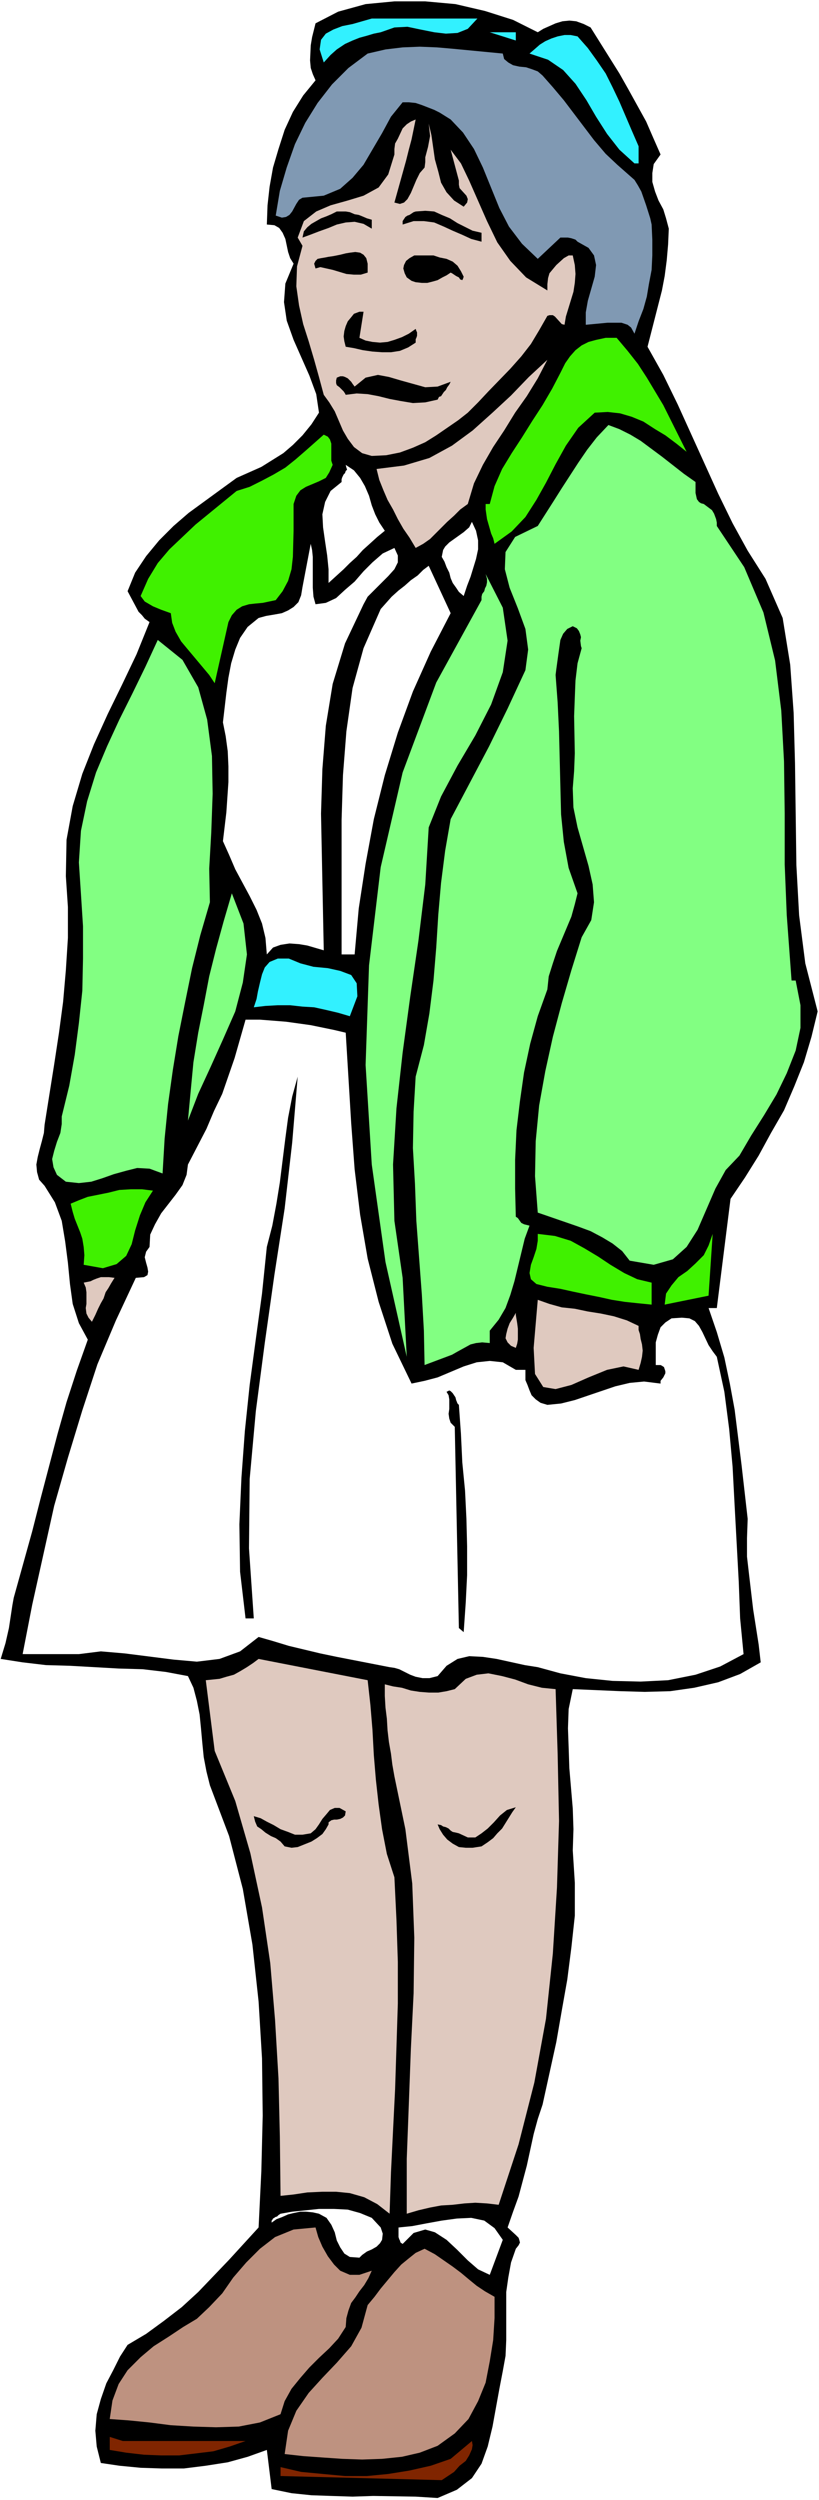 <?xml version="1.0" encoding="UTF-8" standalone="no"?>
<svg
   version="1.0"
   width="51.051mm"
   height="155.668mm"
   id="svg44"
   sodipodi:docname="Girl Standing 16.wmf"
   xmlns:inkscape="http://www.inkscape.org/namespaces/inkscape"
   xmlns:sodipodi="http://sodipodi.sourceforge.net/DTD/sodipodi-0.dtd"
   xmlns="http://www.w3.org/2000/svg"
   xmlns:svg="http://www.w3.org/2000/svg">
  <rect width="100%" height="100%" fill="#808080" stroke="none"/>
  <sodipodi:namedview
     id="namedview44"
     pagecolor="#ffffff"
     bordercolor="#000000"
     borderopacity="0.25"
     inkscape:showpageshadow="2"
     inkscape:pageopacity="0.0"
     inkscape:pagecheckerboard="0"
     inkscape:deskcolor="#d1d1d1"
     inkscape:document-units="mm" />
  <defs
     id="defs1">
    <pattern
       id="WMFhbasepattern"
       patternUnits="userSpaceOnUse"
       width="6"
       height="6"
       x="0"
       y="0" />
  </defs>
  <path
     style="fill:#ffffff;fill-opacity:1;fill-rule:evenodd;stroke:none"
     d="M 0,588.353 H 192.947 V 0 H 0 Z"
     id="path1" />
  <path
     style="fill:#000000;fill-opacity:1;fill-rule:evenodd;stroke:none"
     d="m 3.232,376.023 4.363,-15.674 1.939,-7.595 4.04,-15.351 2.101,-7.433 2.424,-7.433 2.586,-7.272 -2.101,-3.878 -1.454,-4.525 -0.646,-4.686 -0.485,-5.009 -0.646,-5.009 -0.808,-4.848 -1.616,-4.363 -2.424,-3.878 -1.293,-1.454 -0.485,-1.778 -0.162,-1.778 0.323,-1.778 0.485,-1.939 0.485,-1.778 0.485,-1.939 0.162,-1.939 2.262,-14.22 1.131,-7.433 0.97,-7.272 0.646,-7.433 0.485,-7.595 v -7.272 l -0.485,-7.272 0.162,-8.564 1.454,-7.918 2.262,-7.595 2.747,-6.948 3.232,-7.11 3.394,-6.948 3.394,-7.11 3.07,-7.595 -1.131,-0.808 -0.646,-0.808 -0.808,-0.808 -2.586,-4.848 1.778,-4.363 2.586,-3.878 3.07,-3.717 3.394,-3.393 3.555,-3.07 7.757,-5.656 3.555,-2.585 2.909,-1.293 2.909,-1.293 2.586,-1.616 2.586,-1.616 2.262,-1.939 2.262,-2.262 2.101,-2.585 1.778,-2.747 -0.646,-4.363 -1.616,-4.363 -3.717,-8.403 -1.616,-4.525 -0.646,-4.363 0.323,-4.363 1.939,-4.686 -0.808,-1.293 -0.485,-1.454 -0.646,-3.07 -0.646,-1.454 -0.808,-1.131 -1.131,-0.646 -1.778,-0.162 0.162,-4.525 0.485,-4.363 0.808,-4.525 1.293,-4.363 1.454,-4.525 1.939,-4.201 2.424,-3.878 2.909,-3.555 -0.646,-1.454 -0.485,-1.454 -0.162,-1.778 0.162,-3.555 0.323,-1.939 0.808,-3.232 5.333,-2.747 6.464,-1.778 6.787,-0.646 h 7.272 l 7.11,0.646 6.949,1.616 6.625,2.101 5.817,2.909 1.293,-0.808 1.454,-0.646 1.454,-0.646 1.616,-0.485 1.616,-0.162 1.616,0.162 1.778,0.646 1.616,0.808 6.787,10.827 2.101,3.717 4.202,7.595 1.616,3.717 1.778,4.04 -1.616,2.262 -0.323,2.101 v 2.101 l 0.646,2.262 0.808,2.101 1.131,2.101 0.646,2.101 0.646,2.424 -0.162,3.717 -0.323,3.717 -0.485,3.717 -0.646,3.393 -3.394,13.25 3.717,6.625 3.394,6.948 9.534,21.007 3.394,6.948 3.555,6.464 4.202,6.625 4.04,9.211 1.778,10.988 0.808,11.311 0.323,11.958 0.323,23.915 0.646,11.796 1.454,11.311 2.909,11.311 -1.454,5.979 -1.778,5.979 -2.262,5.656 -2.424,5.656 -3.07,5.332 -2.909,5.333 -3.232,5.171 -3.394,5.009 -3.232,25.693 h -1.939 l 1.939,5.656 1.778,5.979 1.293,6.14 1.131,6.14 1.616,12.927 1.454,12.766 -0.162,4.525 v 4.363 l 0.485,4.201 0.97,8.241 1.293,8.241 0.485,4.201 -4.848,2.747 -5.171,1.939 -5.656,1.293 -5.656,0.808 -5.979,0.162 -5.656,-0.162 -11.312,-0.485 -0.97,4.686 -0.162,4.525 0.162,4.525 0.162,4.848 0.808,9.534 0.162,4.848 -0.162,5.009 0.485,7.595 v 7.756 l -0.808,7.433 -0.97,7.595 -1.293,7.272 -1.293,7.433 -3.232,14.705 -1.131,3.393 -0.97,3.555 -1.616,7.433 -1.939,7.272 -1.293,3.555 -1.293,3.717 1.939,1.778 0.646,0.646 0.162,0.485 0.162,0.646 -0.323,0.646 -0.646,0.808 -1.131,3.232 -0.646,3.555 -0.485,3.393 v 7.595 3.717 l -0.162,3.717 -0.646,3.555 -0.808,4.201 -1.616,8.888 -1.131,4.686 -1.454,4.04 -2.262,3.393 -3.555,2.747 -4.525,1.939 -5.171,-0.323 -10.019,-0.162 -4.848,0.162 -5.01,-0.162 -4.686,-0.162 -4.686,-0.485 -4.686,-0.97 -1.131,-9.211 -4.525,1.616 -4.686,1.293 -5.171,0.808 -5.171,0.646 H 38.137 l -5.01,-0.162 -5.01,-0.485 -4.363,-0.646 -0.97,-3.878 -0.323,-3.717 0.323,-3.878 0.97,-3.555 1.293,-3.717 1.616,-3.07 1.616,-3.232 1.778,-2.747 4.363,-2.585 4.202,-3.07 4.202,-3.232 3.878,-3.555 7.272,-7.595 6.949,-7.595 0.646,-13.25 0.323,-13.089 -0.162,-13.412 -0.808,-13.412 -1.454,-13.412 -2.262,-13.089 -3.232,-12.443 -4.525,-11.958 -0.808,-3.232 -0.646,-3.393 -0.323,-3.232 -0.323,-3.555 -0.323,-3.232 -0.646,-3.232 -0.808,-3.07 -1.293,-2.747 -5.171,-0.97 -5.494,-0.646 -5.656,-0.162 -11.473,-0.646 -5.656,-0.162 -5.494,-0.646 -5.171,-0.808 1.131,-3.717 0.808,-3.555 0.808,-5.333 z"
     id="path2" />
  <path
     style="fill:#ffffff;fill-opacity:1;fill-rule:evenodd;stroke:none"
     d="m 31.996,300.721 1.939,-0.162 0.808,-0.485 0.162,-0.808 -0.162,-0.97 -0.323,-1.131 -0.323,-1.293 0.323,-1.293 0.808,-1.131 0.162,-2.909 1.131,-2.424 1.454,-2.585 3.394,-4.363 1.616,-2.262 0.97,-2.424 0.323,-2.424 4.363,-8.403 1.778,-4.201 1.939,-4.04 2.909,-8.403 2.586,-9.049 h 3.394 l 6.141,0.485 5.818,0.808 5.494,1.131 2.747,0.646 1.293,21.33 0.808,10.827 1.293,10.665 1.778,10.342 2.586,10.18 3.232,9.857 4.525,9.372 3.07,-0.646 3.07,-0.808 6.141,-2.585 3.07,-0.97 3.07,-0.323 3.07,0.323 3.07,1.778 h 2.262 v 0.97 1.454 l 0.485,1.131 0.485,1.293 0.485,1.131 0.97,0.97 1.131,0.808 1.616,0.485 3.232,-0.323 3.232,-0.808 9.534,-3.232 3.394,-0.808 3.394,-0.323 3.878,0.485 v -0.646 l 0.646,-0.808 0.162,-0.323 0.323,-0.646 v -0.485 l -0.323,-0.97 -0.485,-0.323 -0.323,-0.162 h -1.131 v -3.393 -1.939 l 0.485,-1.778 0.646,-1.778 1.131,-1.131 1.454,-0.97 2.424,-0.162 1.778,0.162 1.293,0.646 0.97,1.131 0.808,1.454 1.454,3.07 0.97,1.454 0.97,1.293 1.778,8.241 1.131,8.726 0.808,8.888 0.485,9.211 0.97,17.937 0.323,8.564 0.808,8.403 -5.494,2.909 -5.818,1.939 -6.464,1.293 -6.464,0.323 -6.625,-0.162 -6.302,-0.646 -5.979,-1.131 -5.333,-1.454 -3.07,-0.485 -6.625,-1.454 -3.232,-0.485 -3.232,-0.162 -2.747,0.646 -2.586,1.616 -2.101,2.424 -1.939,0.485 h -1.616 l -1.616,-0.323 -1.293,-0.485 -2.586,-1.293 -1.131,-0.323 -1.131,-0.162 -12.443,-2.424 -3.878,-0.808 -7.433,-1.778 -3.717,-1.131 -3.394,-0.97 -4.363,3.393 -4.848,1.778 -5.333,0.646 -5.494,-0.485 -11.473,-1.454 -5.656,-0.485 -5.171,0.646 H 5.333 l 2.262,-11.635 2.586,-11.635 2.586,-11.635 3.232,-11.311 3.394,-11.15 3.555,-10.827 4.363,-10.342 z"
     id="path3" />
  <path
     style="fill:#82ff82;fill-opacity:1;fill-rule:evenodd;stroke:none"
     d="m 18.584,202.958 0.485,-7.433 1.454,-6.948 2.101,-6.787 2.586,-6.14 2.909,-6.302 3.07,-6.14 3.07,-6.302 2.909,-6.302 5.818,4.686 3.717,6.464 2.101,7.595 1.131,8.564 0.162,8.888 -0.323,9.049 -0.485,8.564 0.162,7.918 -2.262,7.756 -1.939,7.756 -1.616,7.918 -1.616,8.08 -1.293,7.918 -1.131,8.08 -0.808,8.08 -0.485,8.241 -3.07,-1.131 -2.909,-0.162 -2.586,0.646 -2.909,0.808 -2.747,0.97 -2.586,0.808 -2.909,0.323 -3.07,-0.323 -2.101,-1.616 -0.808,-1.778 -0.323,-1.939 0.485,-1.939 0.646,-2.101 0.808,-2.101 0.323,-2.101 v -1.778 l 1.778,-7.272 1.293,-7.272 0.97,-7.433 0.808,-7.595 0.162,-7.595 v -7.595 l -0.485,-7.595 z"
     id="path4" />
  <path
     style="fill:#40f100;fill-opacity:1;fill-rule:evenodd;stroke:none"
     d="m 36.036,280.199 -1.778,2.747 -1.293,3.07 -1.131,3.555 -0.808,3.232 -1.293,2.747 -2.262,1.939 -3.232,0.97 -4.525,-0.808 0.162,-2.262 -0.162,-1.939 -0.323,-1.939 -0.485,-1.454 -0.646,-1.616 -0.646,-1.616 -0.485,-1.616 -0.485,-1.939 1.939,-0.808 2.101,-0.808 2.424,-0.485 2.424,-0.485 2.586,-0.646 2.747,-0.162 h 2.586 z"
     id="path5" />
  <path
     style="fill:#dfc9bf;fill-opacity:1;fill-rule:evenodd;stroke:none"
     d="m 26.987,300.721 -0.808,1.293 -0.646,1.131 -0.646,0.97 -0.485,1.454 -0.646,1.131 -0.646,1.293 -0.646,1.454 -0.808,1.616 -0.808,-0.97 -0.485,-0.97 -0.162,-1.293 0.162,-0.97 v -1.293 -1.454 l -0.162,-1.131 -0.485,-1.131 0.808,-0.162 0.808,-0.162 0.646,-0.323 0.808,-0.323 0.97,-0.323 h 0.97 0.97 z"
     id="path6" />
  <path
     style="fill:#802500;fill-opacity:1;fill-rule:evenodd;stroke:none"
     d="m 28.926,574.456 h 28.926 l -3.717,1.293 -3.878,1.131 -4.04,0.485 -4.04,0.485 h -4.202 l -4.04,-0.162 -4.202,-0.485 -3.878,-0.646 v -3.07 z"
     id="path7" />
  <path
     style="fill:#be9280;fill-opacity:1;fill-rule:evenodd;stroke:none"
     d="m 46.378,545.693 2.909,-2.747 3.07,-3.232 2.586,-3.717 3.07,-3.555 3.232,-3.232 3.555,-2.747 4.363,-1.778 5.171,-0.485 0.646,2.262 0.97,2.262 1.293,2.262 1.454,1.939 1.454,1.454 2.262,0.97 h 2.262 l 2.909,-0.97 -0.808,1.778 -0.97,1.616 -1.131,1.454 -0.97,1.454 -0.97,1.293 -0.646,1.778 -0.485,1.778 -0.162,2.101 -1.778,2.747 -2.101,2.262 -2.424,2.262 -2.262,2.262 -2.101,2.424 -2.101,2.585 -1.616,2.909 -0.97,3.07 -4.848,1.939 -5.01,0.97 -5.333,0.162 -5.333,-0.162 -5.333,-0.323 -5.01,-0.646 -4.848,-0.485 -4.525,-0.323 0.646,-4.363 1.454,-3.878 2.101,-3.232 3.07,-3.07 3.07,-2.585 3.555,-2.262 3.394,-2.262 z"
     id="path8" />
  <path
     style="fill:#40f100;fill-opacity:1;fill-rule:evenodd;stroke:none"
     d="m 55.751,115.538 3.07,-0.97 2.909,-1.454 2.747,-1.454 2.747,-1.616 2.424,-1.939 2.424,-2.101 4.202,-3.717 0.97,0.485 0.485,0.646 0.323,0.97 v 0.97 2.101 0.97 l 0.323,0.97 -0.808,1.778 -0.808,1.293 -1.616,0.808 -3.07,1.293 -1.293,0.808 -0.97,1.293 -0.646,1.939 v 6.302 l -0.162,6.14 -0.323,2.909 -0.808,2.747 -1.293,2.424 -1.616,2.101 -3.07,0.646 -1.778,0.162 -1.454,0.162 -1.616,0.485 -1.293,0.808 -1.131,1.293 -0.808,1.616 -3.232,14.382 -1.293,-1.939 -5.01,-5.979 -1.616,-1.939 -1.293,-2.262 -0.808,-2.101 -0.323,-2.262 -2.262,-0.808 -1.939,-0.808 -1.939,-1.131 -0.485,-0.646 -0.485,-0.646 1.778,-4.04 2.262,-3.717 2.747,-3.232 3.07,-2.909 3.07,-2.909 z"
     id="path9" />
  <path
     style="fill:#82ff82;fill-opacity:1;fill-rule:evenodd;stroke:none"
     d="m 54.62,210.23 2.747,7.11 0.808,7.272 -0.97,6.625 -1.778,6.787 -2.909,6.625 -2.909,6.464 -2.909,6.302 -2.424,6.302 0.646,-6.948 0.646,-6.787 1.131,-6.948 1.293,-6.464 1.293,-6.787 1.616,-6.464 1.778,-6.464 z"
     id="path10" />
  <path
     style="fill:#dfc9bf;fill-opacity:1;fill-rule:evenodd;stroke:none"
     d="m 60.922,390.404 25.694,5.009 0.646,5.817 0.485,5.817 0.323,5.979 0.485,5.817 0.646,5.817 0.808,5.817 1.131,5.817 1.778,5.494 0.485,10.019 0.323,9.857 v 9.857 l -0.323,10.18 -0.323,10.019 -0.485,9.695 -0.485,9.857 -0.323,9.695 -2.909,-2.262 -3.07,-1.616 -3.394,-0.97 -3.232,-0.323 h -3.232 l -3.555,0.162 -3.232,0.485 -3.07,0.323 -0.162,-13.897 -0.323,-13.735 -0.808,-13.735 -1.131,-13.412 -1.939,-13.089 -2.747,-12.766 -3.555,-12.281 -4.848,-11.796 -2.101,-16.644 1.616,-0.162 1.616,-0.162 1.616,-0.485 1.778,-0.485 1.454,-0.808 1.616,-0.97 1.454,-0.97 z"
     id="path11" />
  <path
     style="fill:#ffffff;fill-opacity:1;fill-rule:evenodd;stroke:none"
     d="m 60.922,145.432 1.778,-0.485 1.939,-0.323 1.778,-0.323 1.454,-0.646 1.293,-0.808 1.131,-1.131 0.646,-1.616 0.323,-1.939 1.939,-10.18 0.323,1.454 0.162,1.616 v 7.272 l 0.162,2.101 0.485,1.778 2.424,-0.323 2.424,-1.131 2.101,-1.939 2.262,-1.939 2.101,-2.424 2.101,-2.101 2.424,-2.101 2.747,-1.293 0.808,1.778 v 1.616 l -0.808,1.616 -1.454,1.616 -3.232,3.232 -1.616,1.616 -0.97,1.778 -4.363,9.211 -2.909,9.534 -1.616,9.857 -0.808,10.18 -0.323,10.503 0.646,32.157 -3.878,-1.131 -1.939,-0.323 -2.262,-0.162 -2.101,0.323 -1.778,0.646 -1.454,1.616 -0.323,-3.878 -0.808,-3.393 -1.293,-3.232 -1.616,-3.232 -3.394,-6.302 -1.454,-3.393 -1.454,-3.232 0.808,-6.787 0.485,-7.11 v -3.717 l -0.162,-3.555 -0.485,-3.555 -0.646,-3.232 0.808,-6.948 0.485,-3.555 0.646,-3.393 0.97,-3.232 1.131,-2.747 1.778,-2.585 z"
     id="path12" />
  <path
     style="fill:#000000;fill-opacity:1;fill-rule:evenodd;stroke:none"
     d="m 70.133,253.375 -1.293,15.513 -1.778,15.513 -2.424,15.674 -2.262,15.998 -2.101,15.998 -1.454,15.998 -0.162,16.321 1.131,16.482 h -1.939 l -1.293,-10.988 -0.162,-11.15 0.485,-10.988 0.808,-10.988 1.131,-10.827 1.454,-10.827 1.454,-10.665 1.131,-10.988 1.293,-5.009 0.97,-5.171 0.808,-5.009 0.646,-5.171 0.646,-5.171 0.646,-4.848 0.97,-5.009 z"
     id="path13" />
  <path
     style="fill:#000000;fill-opacity:1;fill-rule:evenodd;stroke:none"
     d="m 59.791,427.409 1.616,0.485 1.454,0.808 1.616,0.808 1.616,0.97 1.778,0.646 1.616,0.646 h 1.778 l 1.939,-0.323 1.131,-0.97 0.808,-1.131 0.808,-1.293 0.97,-1.131 0.808,-0.97 1.131,-0.485 h 1.131 l 1.454,0.808 -0.162,0.97 -0.485,0.485 -0.646,0.323 -0.808,0.162 h -0.646 l -0.646,0.162 -0.646,0.485 v 0.485 l -0.646,1.131 -0.808,1.131 -1.293,0.97 -1.293,0.808 -1.616,0.646 -1.616,0.646 -1.454,0.162 -1.616,-0.323 -0.97,-1.131 -1.131,-0.808 -1.131,-0.485 -1.293,-0.808 -0.97,-0.808 -0.97,-0.646 -0.485,-1.131 z"
     id="path14" />
  <path
     style="fill:#32f1ff;fill-opacity:1;fill-rule:evenodd;stroke:none"
     d="m 68.033,225.581 2.747,1.131 3.07,0.808 3.394,0.323 2.909,0.646 2.586,0.97 1.293,1.939 0.162,3.07 -1.778,4.686 -2.747,-0.808 -2.747,-0.646 -2.909,-0.646 -2.747,-0.162 -2.909,-0.323 h -2.909 l -2.909,0.162 -2.747,0.323 0.646,-1.939 0.323,-1.778 0.485,-2.101 0.485,-1.939 0.646,-1.616 1.131,-1.293 1.939,-0.808 z"
     id="path15" />
  <path
     style="fill:#ffffff;fill-opacity:1;fill-rule:evenodd;stroke:none"
     d="m 66.093,520.97 2.747,-0.485 3.232,-0.323 3.07,-0.323 h 3.555 l 3.232,0.162 2.909,0.808 2.747,1.131 2.101,2.262 0.485,1.454 -0.162,1.454 -0.485,0.808 -0.808,0.808 -1.131,0.646 -1.131,0.485 -1.131,0.808 -0.646,0.646 -2.262,-0.162 -1.293,-0.808 -0.97,-1.454 -0.808,-1.616 -0.485,-1.939 -0.808,-1.778 -1.131,-1.616 -1.778,-0.97 -1.454,-0.323 -1.616,-0.162 h -1.293 l -1.616,0.323 -1.293,0.323 -1.454,0.646 -1.293,0.485 -1.131,0.808 v -0.485 l 0.162,-0.162 0.162,-0.323 0.323,-0.162 0.162,-0.162 0.485,-0.162 0.323,-0.323 z"
     id="path16" />
  <path
     style="fill:#8099b3;fill-opacity:1;fill-rule:evenodd;stroke:none"
     d="m 86.616,12.604 4.202,-0.97 4.04,-0.485 4.04,-0.162 4.04,0.162 3.717,0.323 11.797,1.131 0.323,1.293 0.97,0.808 1.131,0.646 1.454,0.323 1.616,0.162 1.454,0.485 1.293,0.485 1.131,0.97 2.424,2.747 2.586,3.07 7.11,9.372 2.747,3.232 2.747,2.585 4.04,3.555 0.808,1.293 0.808,1.454 1.131,3.232 0.97,3.07 0.323,1.454 0.162,3.555 v 3.717 l -0.162,3.393 -0.646,3.393 -0.485,2.909 -0.808,2.909 -1.131,2.909 -0.97,2.909 -0.808,-1.454 -0.808,-0.646 -1.454,-0.485 h -1.454 -1.778 l -5.171,0.485 v -2.909 l 0.485,-2.747 1.616,-5.656 0.323,-2.747 -0.485,-2.262 -1.293,-1.778 -2.586,-1.454 -0.485,-0.485 -0.97,-0.323 -0.808,-0.162 h -1.778 l -5.333,5.009 -3.717,-3.555 -3.07,-4.04 -2.262,-4.363 -3.878,-9.534 -2.101,-4.363 -2.586,-3.878 -2.909,-3.07 -2.586,-1.616 -1.293,-0.646 -2.909,-1.131 -1.454,-0.485 -1.616,-0.162 h -1.454 l -2.747,3.393 -2.101,3.878 -4.363,7.433 -2.586,3.07 -2.909,2.585 -3.878,1.616 -5.01,0.485 -0.808,0.485 -0.646,0.97 -0.97,1.778 -0.646,0.808 -0.808,0.485 -0.97,0.162 -1.454,-0.485 0.97,-5.817 1.616,-5.494 1.939,-5.494 2.424,-5.009 2.909,-4.686 3.394,-4.363 3.878,-3.878 z"
     id="path17" />
  <path
     style="fill:#802500;fill-opacity:1;fill-rule:evenodd;stroke:none"
     d="m 66.093,580.597 4.848,1.131 5.171,0.485 5.171,0.485 h 5.171 l 5.01,-0.485 5.01,-0.808 5.01,-1.131 4.686,-1.616 5.01,-4.201 0.162,0.97 -0.162,0.97 -0.646,1.454 -0.808,1.293 -1.454,1.131 -1.293,1.454 -1.454,0.97 -1.454,0.97 -37.975,-0.97 z"
     id="path18" />
  <path
     style="fill:#be9280;fill-opacity:1;fill-rule:evenodd;stroke:none"
     d="m 86.616,542.461 1.616,-1.939 1.454,-1.939 1.616,-1.939 1.616,-1.939 1.616,-1.778 1.778,-1.454 1.616,-1.293 2.101,-0.97 2.424,1.293 2.101,1.454 2.101,1.454 1.939,1.454 1.939,1.616 1.778,1.454 1.939,1.293 2.262,1.293 v 5.009 l -0.323,5.171 -0.808,5.009 -0.97,5.009 -1.778,4.363 -2.262,4.201 -3.232,3.393 -4.04,2.909 -4.202,1.616 -4.202,0.97 -4.686,0.485 -4.686,0.162 -4.686,-0.162 -4.686,-0.323 -4.525,-0.323 -4.363,-0.485 0.808,-5.494 1.939,-4.686 2.909,-4.201 3.232,-3.555 3.394,-3.555 3.394,-3.878 2.424,-4.363 z"
     id="path19" />
  <path
     style="fill:#dfc9bf;fill-opacity:1;fill-rule:evenodd;stroke:none"
     d="m 70.133,55.911 1.454,-3.878 2.909,-2.262 3.394,-1.454 4.04,-1.131 3.717,-1.131 3.555,-1.939 2.262,-3.07 1.454,-4.686 v -1.293 l 0.162,-1.293 0.646,-1.131 1.131,-2.424 0.97,-0.97 0.97,-0.646 1.131,-0.485 -0.97,4.686 -0.646,2.424 -0.646,2.585 -2.747,9.857 1.293,0.323 0.97,-0.323 0.808,-0.808 0.808,-1.454 1.293,-3.07 0.808,-1.616 1.131,-1.293 0.162,-1.293 v -1.131 l 0.646,-2.424 0.485,-2.585 -0.162,-1.454 -0.162,-1.454 0.646,2.747 0.808,5.656 0.808,2.909 0.646,2.585 1.293,2.262 1.778,1.939 2.262,1.454 0.808,-0.97 0.162,-0.808 -0.323,-0.808 -1.616,-1.778 -0.162,-0.808 v -0.97 l -1.939,-7.272 2.424,3.232 1.939,4.04 4.202,9.534 2.424,5.009 3.07,4.363 3.717,3.878 5.01,3.07 v -1.454 l 0.162,-1.454 0.323,-1.131 1.616,-1.939 1.778,-1.616 1.131,-0.646 h 0.97 l 0.485,2.262 0.162,2.101 -0.162,2.101 -0.323,2.101 -1.778,5.817 -0.323,1.939 -0.646,-0.162 -1.616,-1.778 -0.485,-0.323 h -0.808 l -0.485,0.162 -1.939,3.393 -1.939,3.232 -2.262,2.909 -2.586,2.909 -5.171,5.333 -2.424,2.585 -2.424,2.424 -2.262,1.778 -2.586,1.778 -2.586,1.778 -2.586,1.616 -2.909,1.293 -3.07,1.131 -3.232,0.646 -3.394,0.162 -2.262,-0.646 -1.939,-1.454 -1.454,-1.939 -1.131,-1.939 -1.939,-4.525 -1.293,-2.101 -1.293,-1.778 -1.131,-4.201 -1.131,-4.04 -1.293,-4.363 -1.293,-4.04 -0.97,-4.363 -0.646,-4.525 0.162,-4.686 1.293,-4.848 z"
     id="path20" />
  <path
     style="fill:#000000;fill-opacity:1;fill-rule:evenodd;stroke:none"
     d="m 79.344,49.77 h 1.131 0.97 l 0.97,0.162 1.131,0.485 0.97,0.162 0.808,0.323 1.131,0.485 1.131,0.323 v 2.101 l -1.939,-1.131 -2.101,-0.485 -2.101,0.162 -2.101,0.485 -1.939,0.808 -2.262,0.808 -2.101,0.808 -1.778,0.646 0.323,-1.454 0.808,-0.97 0.97,-0.808 1.131,-0.646 1.131,-0.646 1.293,-0.485 1.131,-0.485 z"
     id="path21" />
  <path
     style="fill:#000000;fill-opacity:1;fill-rule:evenodd;stroke:none"
     d="m 79.344,60.112 0.808,-0.162 1.293,-0.323 0.97,-0.162 1.293,-0.162 1.131,0.162 0.808,0.485 0.646,0.808 0.323,1.293 v 2.101 l -1.616,0.485 h -1.616 l -1.778,-0.162 -1.616,-0.485 -1.616,-0.485 -1.454,-0.323 -1.454,-0.323 -1.131,0.323 -0.323,-1.131 0.323,-0.646 0.485,-0.485 0.808,-0.162 0.97,-0.162 0.808,-0.162 1.131,-0.162 z"
     id="path22" />
  <path
     style="fill:#ffffff;fill-opacity:1;fill-rule:evenodd;stroke:none"
     d="m 81.445,109.397 1.939,1.293 1.454,1.778 1.131,1.939 0.97,2.262 0.646,2.262 0.808,2.101 0.97,1.939 1.293,1.939 -1.778,1.454 -1.778,1.616 -1.616,1.454 -1.454,1.616 -1.616,1.454 -1.454,1.454 -1.778,1.616 -1.778,1.616 v -3.232 l -0.323,-3.232 -0.485,-3.232 -0.485,-3.393 -0.162,-3.07 0.646,-2.909 1.293,-2.585 2.586,-2.101 v -0.646 l 0.162,-0.485 0.323,-0.646 0.323,-0.323 0.162,-0.485 0.323,-0.323 -0.162,-0.485 z"
     id="path23" />
  <path
     style="fill:#32f1ff;fill-opacity:1;fill-rule:evenodd;stroke:none"
     d="M 87.586,4.363 H 112.472 L 110.209,6.787 107.785,7.756 105.038,7.918 102.291,7.595 99.059,6.948 95.989,6.302 92.919,6.464 89.687,7.595 88.071,7.918 86.455,8.403 84.677,8.888 83.061,9.534 81.284,10.342 79.344,11.635 77.89,12.927 76.274,14.705 75.304,11.635 75.628,9.372 76.759,7.918 78.536,6.948 80.637,6.14 83.061,5.656 85.323,5.009 Z"
     id="path24" />
  <path
     style="fill:#000000;fill-opacity:1;fill-rule:evenodd;stroke:none"
     d="m 79.344,88.875 0.808,-0.323 h 0.646 l 0.485,0.162 0.646,0.323 0.323,0.323 0.485,0.485 0.323,0.485 0.485,0.646 2.586,-2.101 2.909,-0.646 2.586,0.485 2.747,0.808 2.909,0.808 2.909,0.808 2.909,-0.162 3.07,-1.131 -0.323,0.646 -0.485,0.646 -0.323,0.646 -0.485,0.485 -0.323,0.485 -0.323,0.485 -0.485,0.162 -0.323,0.646 -2.909,0.646 -2.909,0.162 L 94.373,94.369 91.787,93.884 89.202,93.238 86.616,92.753 84.031,92.592 81.445,92.915 81.284,92.592 80.96,92.107 80.476,91.622 79.991,91.137 79.344,90.653 79.183,90.168 v -0.646 z"
     id="path25" />
  <path
     style="fill:#ffffff;fill-opacity:1;fill-rule:evenodd;stroke:none"
     d="m 89.687,143.331 1.293,-1.454 1.293,-1.454 1.616,-1.454 1.454,-1.131 1.454,-1.293 1.616,-1.131 1.293,-1.293 1.293,-0.97 5.171,11.15 -4.686,9.049 -4.202,9.372 -3.555,9.695 -3.07,10.019 -2.586,10.342 -1.939,10.503 -1.616,10.503 -0.97,10.827 h -3.07 v -10.503 -10.665 -10.503 l 0.323,-10.503 0.808,-10.342 1.454,-10.18 2.586,-9.372 z"
     id="path26" />
  <path
     style="fill:#000000;fill-opacity:1;fill-rule:evenodd;stroke:none"
     d="m 84.677,73.362 h 0.97 l -0.97,6.14 1.454,0.646 1.616,0.323 1.778,0.162 1.778,-0.162 1.616,-0.485 1.778,-0.646 1.616,-0.808 1.616,-1.131 0.162,0.485 0.162,0.323 v 0.323 0.485 l -0.162,0.485 -0.162,0.323 v 0.323 0.485 l -1.778,1.131 -1.939,0.808 -2.101,0.323 H 90.01 l -2.262,-0.162 -2.262,-0.323 -2.101,-0.485 -1.939,-0.323 -0.323,-1.293 -0.162,-1.131 0.162,-1.293 0.323,-1.131 0.485,-1.131 0.808,-0.97 0.646,-0.808 z"
     id="path27" />
  <path
     style="fill:#82ff82;fill-opacity:1;fill-rule:evenodd;stroke:none"
     d="m 113.441,141.231 v -0.808 l 0.162,-0.646 0.485,-0.646 0.162,-0.646 0.323,-0.646 0.162,-0.808 v -0.808 l -0.323,-1.131 4.04,7.918 1.131,7.756 -1.131,7.433 -2.747,7.595 -3.717,7.272 -4.202,7.11 -3.878,7.272 -2.909,7.272 -0.808,13.412 -1.616,13.25 -1.939,13.25 -1.778,13.089 -1.454,13.089 -0.808,13.25 0.323,13.25 1.939,13.412 0.97,18.583 -5.01,-22.3 -3.232,-22.946 -1.454,-23.431 0.808,-23.431 2.747,-23.108 5.171,-22.3 7.918,-21.168 z"
     id="path28" />
  <path
     style="fill:#dfc9bf;fill-opacity:1;fill-rule:evenodd;stroke:none"
     d="m 88.717,110.367 6.464,-0.808 5.979,-1.778 5.333,-2.909 4.848,-3.555 4.686,-4.201 4.363,-4.04 4.202,-4.363 4.363,-4.04 -2.262,4.363 -2.586,4.201 -2.747,3.878 -2.586,4.201 -2.586,3.878 -2.424,4.201 -2.101,4.363 -1.454,4.848 -1.778,1.293 -1.454,1.454 -1.616,1.454 -1.293,1.293 -1.454,1.454 -1.293,1.293 -1.616,1.131 -1.778,0.97 -1.454,-2.424 -1.454,-2.101 -1.293,-2.262 -1.131,-2.262 -1.293,-2.262 -0.97,-2.262 -0.97,-2.424 z"
     id="path29" />
  <path
     style="fill:#dfc9bf;fill-opacity:1;fill-rule:evenodd;stroke:none"
     d="m 90.656,396.383 1.939,0.485 2.101,0.323 2.101,0.646 2.101,0.323 2.101,0.162 h 2.262 l 1.939,-0.323 1.939,-0.485 2.586,-2.424 2.586,-0.97 2.747,-0.323 3.232,0.646 3.07,0.808 3.07,1.131 3.232,0.808 3.232,0.323 0.485,15.351 0.323,15.674 -0.485,15.674 -0.97,15.513 -1.616,15.351 -2.747,15.028 -3.717,14.543 -4.686,14.22 -2.747,-0.323 -2.747,-0.162 -2.586,0.162 -2.747,0.323 -2.747,0.162 -2.586,0.485 -2.747,0.646 -2.747,0.808 v -12.927 l 0.485,-12.766 0.485,-13.089 0.646,-13.089 0.162,-13.089 -0.485,-12.766 -1.616,-12.766 -2.586,-12.443 -0.485,-2.747 -0.323,-2.585 -0.485,-2.747 -0.323,-2.747 -0.162,-2.747 -0.323,-2.585 -0.162,-2.747 z"
     id="path30" />
  <path
     style="fill:#ffffff;fill-opacity:1;fill-rule:evenodd;stroke:none"
     d="m 93.888,524.202 3.232,-0.323 3.394,-0.646 3.555,-0.646 3.555,-0.485 3.394,-0.162 3.07,0.646 2.424,1.778 1.939,2.747 -3.07,8.241 -2.747,-1.293 -2.424,-2.101 -2.586,-2.585 -2.424,-2.262 -2.747,-1.778 -2.262,-0.646 -2.747,0.808 -2.586,2.585 -0.485,-0.323 -0.162,-0.485 -0.162,-0.323 -0.162,-0.485 v -0.485 -0.485 -0.646 z"
     id="path31" />
  <path
     style="fill:#000000;fill-opacity:1;fill-rule:evenodd;stroke:none"
     d="m 98.898,60.112 h 1.616 1.616 l 1.454,0.485 1.616,0.323 1.454,0.646 1.131,0.97 0.808,1.293 0.646,1.293 -0.162,0.485 -0.162,0.323 -0.485,-0.162 -0.323,-0.485 -0.646,-0.323 -0.485,-0.323 -0.485,-0.323 -0.323,-0.162 -0.97,0.646 -0.97,0.485 -1.131,0.646 -1.131,0.323 -1.293,0.323 h -1.293 l -1.454,-0.162 -0.97,-0.323 -1.131,-0.808 -0.485,-0.97 -0.323,-1.131 0.162,-0.808 0.485,-0.97 0.808,-0.646 1.131,-0.646 z"
     id="path32" />
  <path
     style="fill:#000000;fill-opacity:1;fill-rule:evenodd;stroke:none"
     d="m 97.928,49.77 2.262,-0.162 2.101,0.162 1.778,0.808 1.939,0.808 1.778,1.131 1.939,0.97 1.616,0.808 2.101,0.485 v 2.101 l -2.424,-0.646 -2.101,-0.97 -2.262,-0.97 -2.101,-0.97 -2.262,-0.97 -2.424,-0.323 h -2.424 l -2.586,0.808 V 52.032 l 0.323,-0.485 0.323,-0.485 0.485,-0.323 0.485,-0.162 0.485,-0.323 0.485,-0.323 z"
     id="path33" />
  <path
     style="fill:#82ff82;fill-opacity:1;fill-rule:evenodd;stroke:none"
     d="m 106.169,192.778 9.049,-17.129 4.363,-8.888 4.202,-9.049 0.646,-4.848 -0.646,-4.848 -1.778,-4.848 -1.939,-4.848 -1.131,-4.363 0.162,-4.04 2.262,-3.555 5.333,-2.585 3.717,-5.817 1.939,-3.07 3.878,-5.979 2.101,-3.07 2.262,-2.909 2.747,-2.909 2.586,0.97 2.586,1.293 2.424,1.454 5.01,3.717 5.171,4.04 2.747,1.939 v 1.616 0.97 l 0.323,1.454 0.485,0.646 0.485,0.323 0.646,0.162 0.646,0.485 0.646,0.485 0.646,0.485 0.485,0.808 0.485,1.293 0.162,0.808 v 0.808 l 6.464,9.695 4.525,10.665 2.747,11.311 1.454,11.796 0.646,11.958 0.162,12.281 v 11.958 l 0.485,11.958 1.131,15.351 h 0.97 l 1.131,5.817 v 5.332 l -1.131,5.333 -2.101,5.333 -2.424,5.009 -2.909,4.848 -3.07,4.848 -2.747,4.686 -3.232,3.393 -2.424,4.363 -4.202,9.695 -2.586,4.04 -3.232,2.909 -4.525,1.293 -5.656,-0.97 -1.778,-2.262 -2.262,-1.778 -2.424,-1.454 -2.747,-1.454 -3.07,-1.131 -9.373,-3.232 -0.646,-8.564 0.162,-8.241 0.808,-8.403 1.454,-8.08 1.778,-8.08 2.101,-7.918 2.262,-7.756 2.424,-7.756 2.262,-4.04 0.646,-4.201 -0.323,-4.201 -0.97,-4.363 -1.293,-4.525 -1.293,-4.525 -0.97,-4.686 -0.162,-4.525 0.323,-4.04 0.162,-4.201 -0.162,-8.726 0.162,-4.363 0.162,-4.04 0.485,-4.04 0.97,-3.555 -0.162,-0.485 -0.162,-1.293 0.162,-0.808 -0.162,-0.646 -0.323,-0.808 -0.485,-0.646 -0.97,-0.485 -1.293,0.646 -0.97,1.131 -0.646,1.454 -0.485,3.393 -0.485,3.555 -0.162,1.293 0.485,6.464 0.323,6.787 0.323,13.089 0.162,6.464 0.646,6.464 1.131,6.14 2.101,5.979 -0.646,2.585 -0.808,2.909 -3.394,8.08 -0.97,2.909 -0.97,3.07 -0.323,3.07 -2.262,6.302 -1.778,6.464 -1.454,6.787 -0.97,6.787 -0.808,6.787 -0.323,6.948 v 6.787 l 0.162,6.625 0.485,0.323 0.808,1.131 0.646,0.323 1.293,0.323 -1.131,3.07 -2.424,10.019 -0.97,3.232 -1.131,3.07 -1.616,2.747 -2.101,2.585 v 2.909 l -1.778,-0.162 -1.454,0.162 -1.293,0.323 -3.232,1.778 -1.131,0.646 -6.464,2.424 -0.162,-8.08 -0.485,-8.564 -1.293,-17.29 -0.323,-8.726 -0.485,-8.403 0.162,-8.564 0.485,-8.241 1.939,-7.433 1.293,-7.433 0.97,-7.756 0.646,-7.756 0.485,-7.756 0.646,-7.433 0.97,-7.595 z"
     id="path34" />
  <path
     style="fill:#000000;fill-opacity:1;fill-rule:evenodd;stroke:none"
     d="m 103.099,429.348 0.808,0.162 0.485,0.323 0.646,0.162 0.646,0.323 0.485,0.485 0.485,0.323 0.808,0.162 0.646,0.162 2.101,0.97 h 1.778 l 1.454,-0.97 1.454,-1.131 1.454,-1.454 1.454,-1.616 1.616,-1.293 2.101,-0.646 -0.808,1.131 -0.808,1.293 -0.808,1.293 -0.808,1.293 -1.131,1.131 -0.97,1.131 -1.293,0.97 -1.454,0.97 -2.101,0.323 h -1.616 l -1.616,-0.162 -1.454,-0.808 -1.293,-0.97 -0.97,-1.131 -0.808,-1.293 z"
     id="path35" />
  <path
     style="fill:#ffffff;fill-opacity:1;fill-rule:evenodd;stroke:none"
     d="m 111.179,122.809 0.97,2.101 0.485,2.262 v 2.101 l -0.485,2.262 -0.646,2.101 -0.646,2.101 -0.808,2.101 -0.808,2.424 -1.131,-0.97 -0.646,-0.97 -0.808,-1.131 -0.485,-1.131 -0.323,-1.293 -0.646,-1.293 -0.485,-1.293 -0.646,-1.131 0.323,-1.616 0.485,-0.808 0.97,-0.97 1.131,-0.808 1.131,-0.808 1.131,-0.808 1.293,-1.131 z"
     id="path36" />
  <path
     style="fill:#000000;fill-opacity:1;fill-rule:evenodd;stroke:none"
     d="m 105.2,327.545 0.646,-0.323 0.323,0.162 0.485,0.485 0.323,0.485 0.323,0.485 0.162,0.646 0.323,0.808 0.323,0.323 0.485,6.787 0.323,6.787 0.646,6.625 0.323,6.625 0.162,6.464 v 6.787 l -0.323,6.464 -0.485,6.948 -1.131,-0.97 -0.97,-47.346 -0.97,-0.97 -0.323,-0.97 -0.162,-1.131 0.162,-1.131 v -1.131 -1.131 l -0.162,-0.97 z"
     id="path37" />
  <path
     style="fill:#40f100;fill-opacity:1;fill-rule:evenodd;stroke:none"
     d="m 115.381,118.608 1.131,-4.201 1.778,-4.04 2.262,-3.717 2.424,-3.717 2.424,-3.878 2.424,-3.717 2.262,-3.878 1.939,-3.717 1.131,-2.262 1.131,-1.616 1.293,-1.454 1.454,-1.131 1.616,-0.808 1.778,-0.485 2.262,-0.485 h 2.586 l 2.586,3.07 2.424,3.07 2.101,3.232 1.939,3.232 1.939,3.232 1.778,3.555 1.778,3.555 1.939,3.878 -2.424,-1.939 -2.586,-1.939 -2.424,-1.454 -2.747,-1.778 -2.747,-1.131 -2.747,-0.808 -2.909,-0.323 -3.07,0.162 -3.878,3.555 -2.909,4.201 -2.424,4.363 -2.262,4.363 -2.262,4.04 -2.586,4.04 -3.232,3.393 -4.04,2.909 -0.323,-1.293 -0.485,-1.131 -0.323,-1.131 -0.323,-1.131 -0.323,-1.131 -0.162,-1.131 -0.162,-1.131 v -1.293 z"
     id="path38" />
  <path
     style="fill:#32f1ff;fill-opacity:1;fill-rule:evenodd;stroke:none"
     d="m 121.521,9.534 -6.141,-1.939 h 6.141 z"
     id="path39" />
  <path
     style="fill:#dfc9bf;fill-opacity:1;fill-rule:evenodd;stroke:none"
     d="m 121.521,308.962 v 0.485 l 0.162,0.97 0.162,0.97 0.162,1.293 v 1.293 1.293 l -0.162,0.97 -0.323,0.97 -1.131,-0.485 -0.808,-0.808 -0.485,-0.97 0.162,-0.97 0.323,-1.293 0.485,-1.293 0.808,-1.293 z"
     id="path40" />
  <path
     style="fill:#40f100;fill-opacity:1;fill-rule:evenodd;stroke:none"
     d="m 126.692,290.379 4.04,0.485 3.717,1.131 3.232,1.778 3.232,1.939 2.909,1.939 3.232,1.939 3.07,1.454 3.394,0.808 v 5.171 l -3.232,-0.323 -3.07,-0.323 -3.07,-0.485 -2.909,-0.646 -3.232,-0.646 -3.07,-0.646 -2.909,-0.646 -3.07,-0.485 -2.586,-0.646 -1.293,-1.131 -0.323,-1.454 0.323,-1.939 0.646,-1.778 0.646,-1.939 0.323,-1.939 z"
     id="path41" />
  <path
     style="fill:#32f1ff;fill-opacity:1;fill-rule:evenodd;stroke:none"
     d="m 136.065,8.564 2.424,2.747 2.101,2.909 2.101,3.07 1.616,3.232 1.616,3.393 1.454,3.393 1.454,3.393 1.616,3.717 v 4.04 h -0.97 l -3.555,-3.232 -2.909,-3.717 -2.586,-4.04 -2.262,-3.878 -2.586,-3.878 -2.909,-3.232 -3.555,-2.424 -4.363,-1.454 1.131,-0.97 1.293,-1.131 1.293,-0.808 1.454,-0.646 1.454,-0.485 1.616,-0.323 h 1.454 z"
     id="path42" />
  <path
     style="fill:#dfc9bf;fill-opacity:1;fill-rule:evenodd;stroke:none"
     d="m 126.692,305.892 2.747,0.97 2.909,0.808 3.07,0.323 3.07,0.646 3.07,0.485 3.07,0.646 3.07,0.97 2.747,1.293 v 0.97 l 0.323,0.97 0.162,1.131 0.323,1.293 0.162,1.454 -0.162,1.454 -0.323,1.454 -0.485,1.616 -3.555,-0.808 -3.878,0.808 -4.363,1.778 -4.04,1.778 -3.717,0.97 -2.909,-0.485 -1.939,-3.07 -0.323,-6.14 z"
     id="path43" />
  <path
     style="fill:#40f100;fill-opacity:1;fill-rule:evenodd;stroke:none"
     d="m 167.9,290.379 -0.97,14.543 -10.342,2.101 0.323,-2.585 1.293,-1.939 1.616,-1.939 2.101,-1.454 1.939,-1.778 1.939,-1.939 1.131,-2.262 z"
     id="path44" />
</svg>
